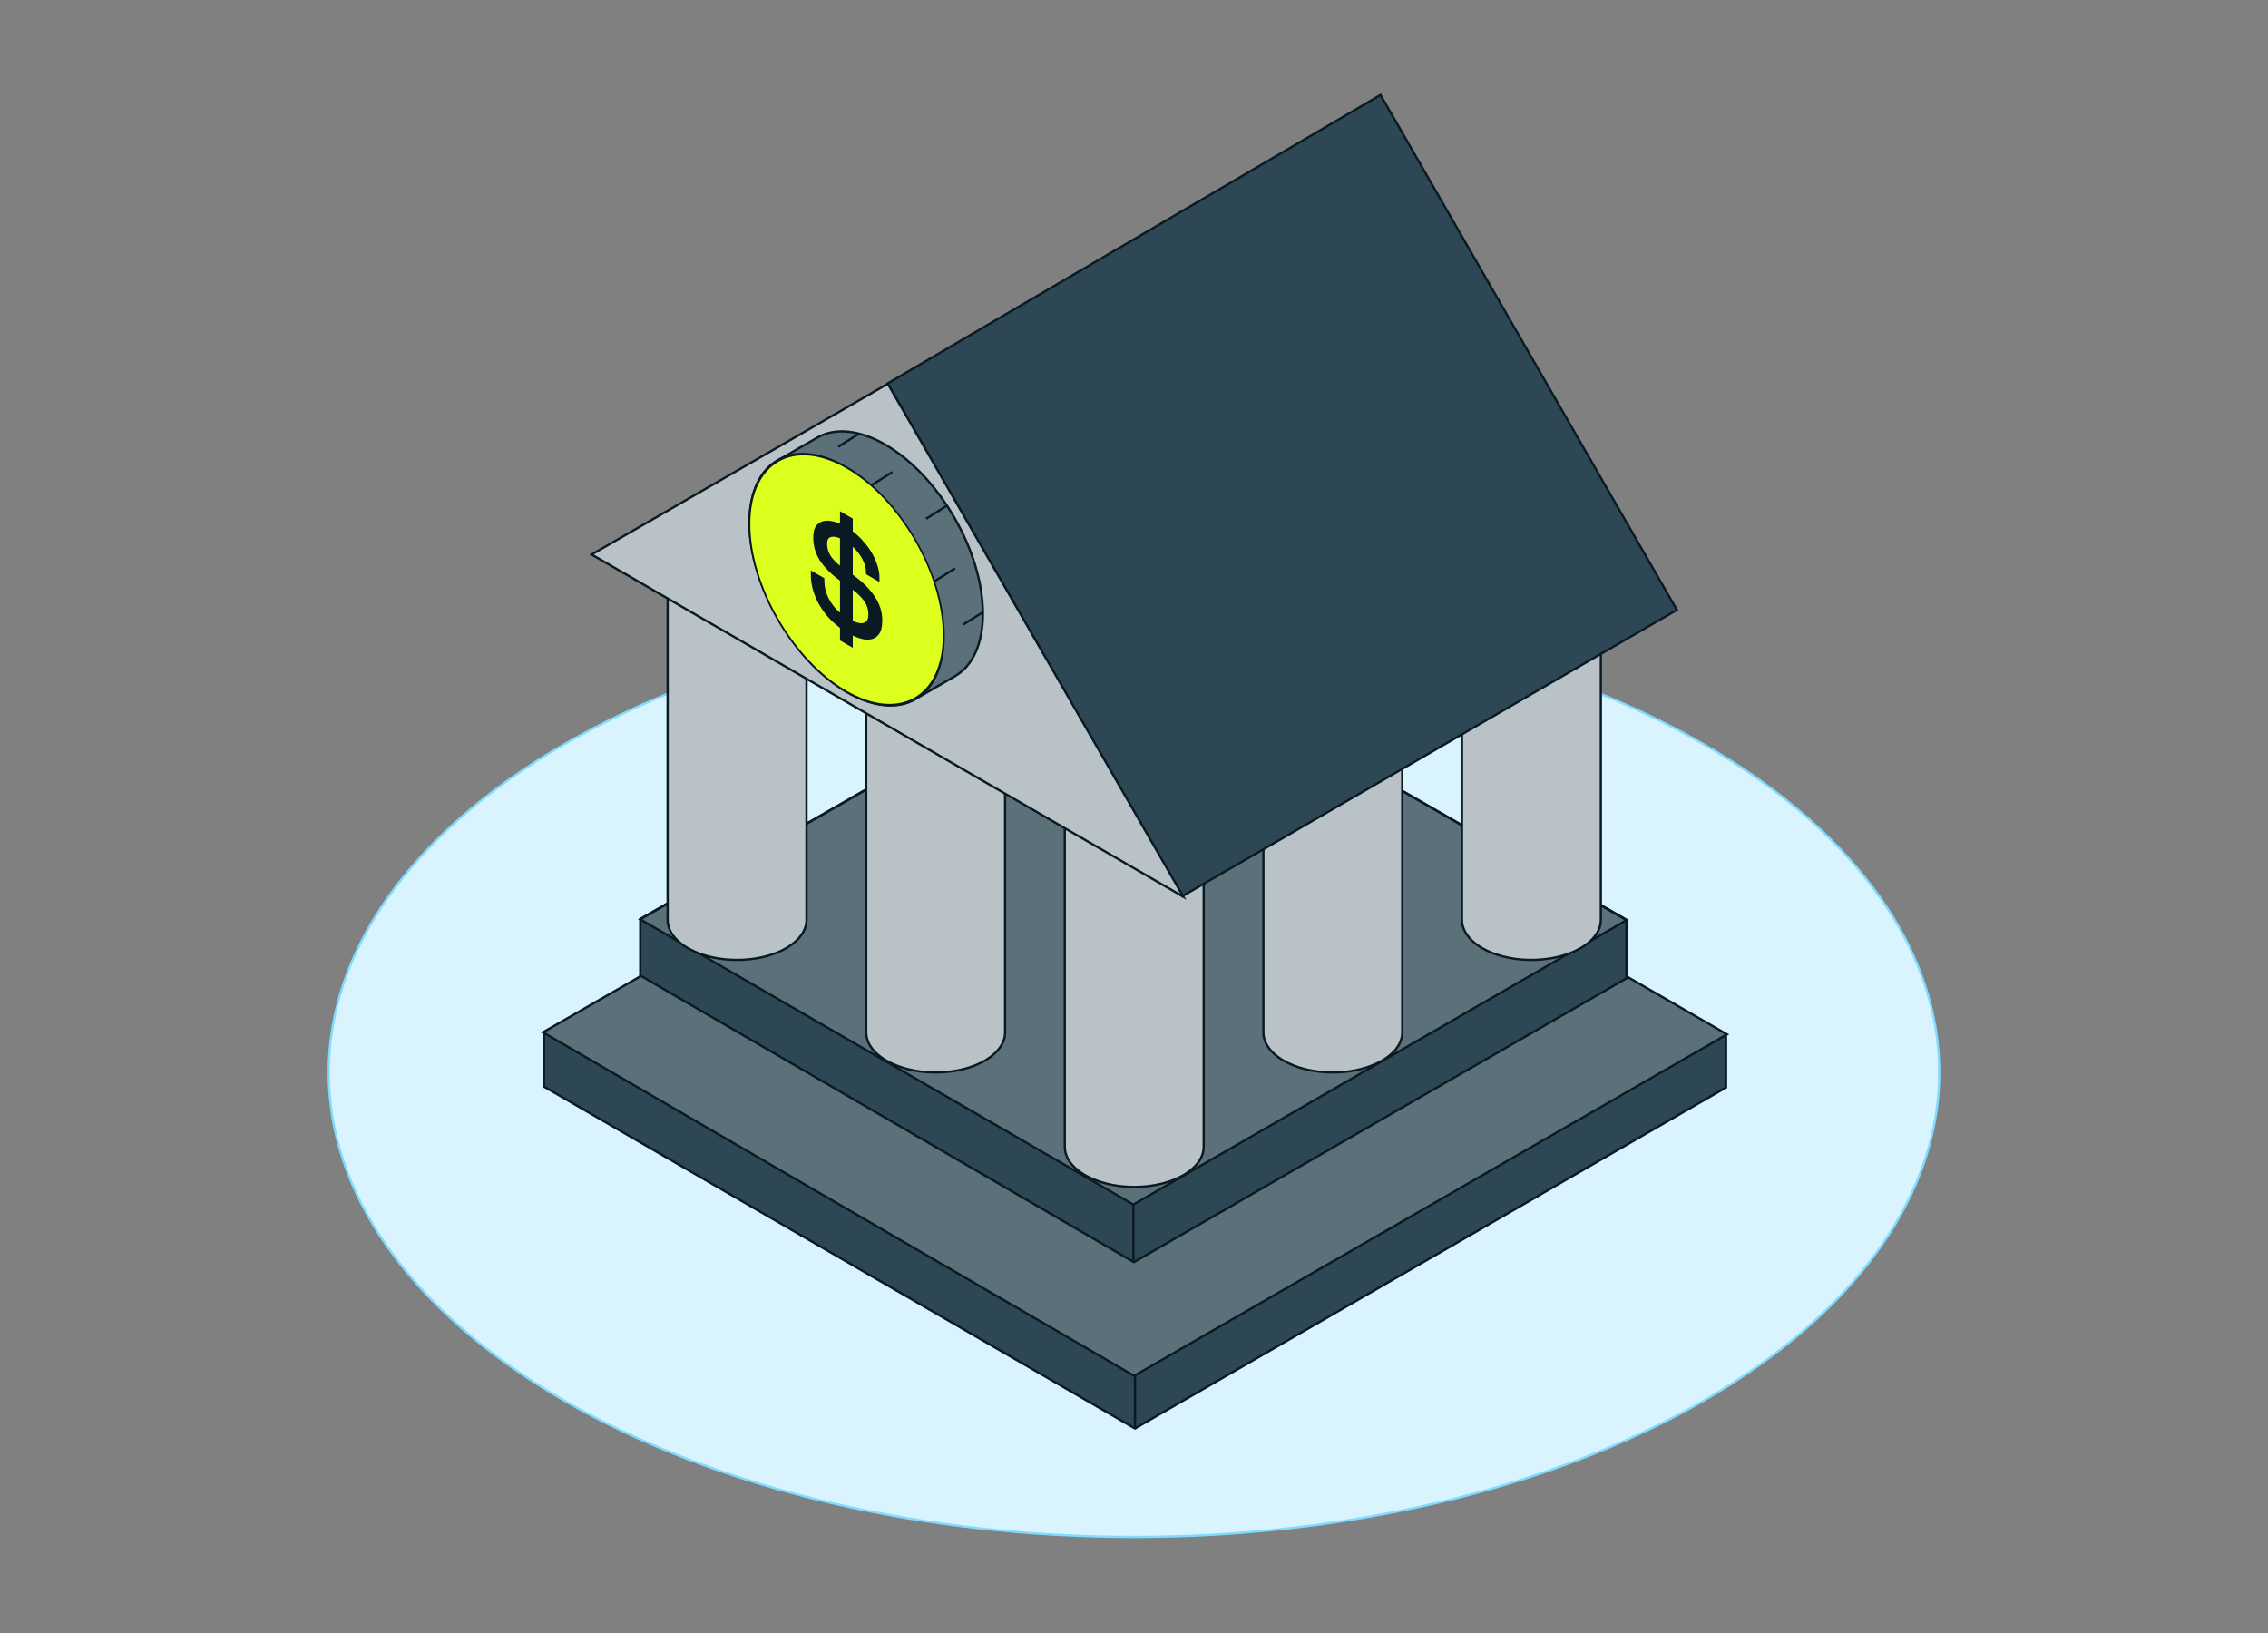 <svg width="500" height="360" viewBox="0 0 500 360" fill="none" xmlns="http://www.w3.org/2000/svg">
<rect x="0" y="0" width="500" height="360" fill="#808080" stroke="none"/>
<path d="M375.583 164.066C410.252 184.081 427.529 210.28 427.529 236.428C427.529 262.575 410.252 288.774 375.583 308.789C340.917 328.804 295.465 338.819 249.999 338.819C204.533 338.819 159.081 328.804 124.414 308.789C89.746 288.774 72.469 262.575 72.469 236.428C72.469 210.28 89.746 184.081 124.414 164.066C159.081 144.051 204.533 134.036 249.999 134.036C295.465 134.036 340.917 144.051 375.583 164.066Z" fill="#D9F4FF" stroke="#80DBFF" stroke-width="0.5"/>
<path d="M119.921 239.553L119.921 227.994L250.211 153.277L380.516 228.196V239.74L250.211 314.912L119.921 239.553Z" fill="#2D4754" stroke="#091A23" stroke-width="0.5"/>
<path d="M141.152 227.797L141.152 202.579L249.853 140.242L358.567 202.747V227.975L249.853 290.67L141.152 227.797Z" fill="#2D4754" stroke="#091A23" stroke-width="0.5"/>
<path d="M249.853 265.55L141.152 202.678L249.854 140.26L358.567 202.855L249.853 265.55Z" fill="#5C707A" stroke="#091A23" stroke-width="0.5"/>
<path d="M250.026 303.308L119.702 227.574L141.325 215.148L249.981 278.244L358.958 215.448L380.736 228.03L250.026 303.308Z" fill="#5C707A" stroke="#091A23" stroke-width="0.5"/>
<path d="M173.317 134.029C167.338 137.481 157.645 137.481 151.666 134.029C145.688 130.577 145.688 124.981 151.666 121.529C157.645 118.077 167.338 118.077 173.317 121.529C179.296 124.981 179.296 130.577 173.317 134.029Z" fill="#B9C2C6"/>
<path d="M147.182 127.792C147.182 127.788 147.182 127.783 147.182 127.779V202.779C147.182 203.695 147.423 204.577 147.871 205.408C148.616 206.792 149.935 208.03 151.666 209.029C152.414 209.461 153.219 209.838 154.068 210.162C160.01 212.427 168.086 212.05 173.317 209.029C173.49 208.929 173.659 208.827 173.824 208.722C176.295 207.153 177.801 205.067 177.801 202.779L177.801 127.779C177.801 127.783 177.801 127.788 177.801 127.792L177.801 127.779C177.801 128.656 177.58 129.504 177.168 130.304C176.433 131.729 175.092 133.005 173.317 134.029C168.406 136.865 160.989 137.371 155.182 135.548C153.92 135.152 152.734 134.646 151.666 134.029C148.896 132.43 147.182 130.22 147.182 127.779L147.182 127.792Z" fill="#B9C2C6"/>
<path d="M173.317 134.029C167.338 137.481 157.645 137.481 151.666 134.029M173.317 134.029C179.296 130.577 179.296 124.981 173.317 121.529C167.338 118.077 157.645 118.077 151.666 121.529C145.688 124.981 145.688 130.577 151.666 134.029M173.317 134.029C175.092 133.005 176.433 131.729 177.168 130.304C177.58 129.504 177.801 128.656 177.801 127.779M173.317 134.029C168.406 136.865 160.989 137.371 155.182 135.548C153.92 135.152 152.734 134.646 151.666 134.029M151.666 134.029C148.896 132.43 147.182 130.22 147.182 127.779M147.182 127.779C147.182 127.783 147.182 127.788 147.182 127.792L147.182 127.779ZM147.182 127.779V202.779C147.182 203.695 147.423 204.577 147.871 205.408C148.616 206.792 149.935 208.03 151.666 209.029C152.414 209.461 153.219 209.838 154.068 210.162C160.01 212.427 168.086 212.05 173.317 209.029C173.49 208.929 173.659 208.827 173.824 208.722C176.295 207.153 177.801 205.067 177.801 202.779L177.801 127.779M177.801 127.779C177.801 127.783 177.801 127.788 177.801 127.792L177.801 127.779Z" stroke="#091A23" stroke-width="0.5"/>
<path d="M326.786 134.029C332.765 137.481 342.458 137.481 348.437 134.029C354.415 130.577 354.415 124.981 348.437 121.529C342.458 118.077 332.765 118.077 326.786 121.529C320.807 124.981 320.807 130.577 326.786 134.029Z" fill="#B9C2C6"/>
<path d="M352.921 127.792C352.921 127.788 352.921 127.783 352.921 127.779V202.779C352.921 203.695 352.68 204.577 352.232 205.408C351.487 206.792 350.168 208.03 348.437 209.029C347.689 209.461 346.884 209.838 346.035 210.162C340.093 212.427 332.017 212.05 326.786 209.029C326.613 208.929 326.444 208.827 326.279 208.722C323.808 207.153 322.302 205.067 322.302 202.779L322.302 127.779C322.302 127.783 322.302 127.788 322.302 127.792L322.302 127.779C322.302 128.656 322.523 129.504 322.935 130.304C323.67 131.729 325.011 133.005 326.786 134.029C331.697 136.865 339.114 137.371 344.921 135.548C346.183 135.152 347.369 134.646 348.437 134.029C351.207 132.43 352.921 130.22 352.921 127.779L352.921 127.792Z" fill="#B9C2C6"/>
<path d="M326.786 134.029C332.765 137.481 342.458 137.481 348.437 134.029M326.786 134.029C320.807 130.577 320.807 124.981 326.786 121.529C332.765 118.077 342.458 118.077 348.437 121.529C354.415 124.981 354.415 130.577 348.437 134.029M326.786 134.029C325.011 133.005 323.67 131.729 322.935 130.304C322.523 129.504 322.302 128.656 322.302 127.779M326.786 134.029C331.697 136.865 339.114 137.371 344.921 135.548C346.183 135.152 347.369 134.646 348.437 134.029M348.437 134.029C351.207 132.43 352.921 130.22 352.921 127.779M352.921 127.779C352.921 127.783 352.921 127.788 352.921 127.792L352.921 127.779ZM352.921 127.779V202.779C352.921 203.695 352.68 204.577 352.232 205.408C351.487 206.792 350.168 208.03 348.437 209.029C347.689 209.461 346.884 209.838 346.035 210.162C340.093 212.427 332.017 212.05 326.786 209.029C326.613 208.929 326.444 208.827 326.279 208.722C323.808 207.153 322.302 205.067 322.302 202.779L322.302 127.779M322.302 127.779C322.302 127.783 322.302 127.788 322.302 127.792L322.302 127.779Z" stroke="#091A23" stroke-width="0.5"/>
<path d="M217.096 158.838C211.118 162.29 201.424 162.29 195.446 158.838C189.467 155.386 189.467 149.79 195.446 146.338C201.424 142.886 211.118 142.886 217.096 146.338C223.075 149.79 223.075 155.386 217.096 158.838Z" fill="#B9C2C6"/>
<path d="M190.962 152.6C190.962 152.596 190.962 152.592 190.962 152.588V227.588C190.962 228.503 191.203 229.386 191.65 230.216C192.395 231.6 193.714 232.838 195.446 233.838C196.193 234.269 196.998 234.647 197.847 234.97C203.79 237.236 211.865 236.858 217.096 233.838C217.269 233.738 217.438 233.636 217.603 233.531C220.074 231.961 221.58 229.876 221.58 227.588L221.58 152.588C221.58 152.592 221.58 152.596 221.58 152.6L221.58 152.588C221.58 153.465 221.359 154.312 220.947 155.112C220.212 156.538 218.871 157.813 217.096 158.838C212.185 161.673 204.768 162.18 198.962 160.357C197.699 159.961 196.513 159.454 195.446 158.838C192.675 157.238 190.962 155.029 190.962 152.588L190.962 152.6Z" fill="#B9C2C6"/>
<path d="M217.096 158.838C211.118 162.29 201.424 162.29 195.446 158.838M217.096 158.838C223.075 155.386 223.075 149.79 217.096 146.338C211.118 142.886 201.424 142.886 195.446 146.338C189.467 149.79 189.467 155.386 195.446 158.838M217.096 158.838C218.871 157.813 220.212 156.538 220.947 155.112C221.359 154.312 221.58 153.465 221.58 152.588M217.096 158.838C212.185 161.673 204.768 162.18 198.962 160.357C197.699 159.961 196.513 159.454 195.446 158.838M195.446 158.838C192.675 157.238 190.962 155.029 190.962 152.588M190.962 152.588C190.962 152.592 190.962 152.596 190.962 152.6L190.962 152.588ZM190.962 152.588V227.588C190.962 228.503 191.203 229.386 191.65 230.216C192.395 231.6 193.714 232.838 195.446 233.838C196.193 234.269 196.998 234.647 197.847 234.97C203.79 237.236 211.865 236.858 217.096 233.838C217.269 233.738 217.438 233.636 217.603 233.531C220.074 231.961 221.58 229.876 221.58 227.588L221.58 152.588M221.58 152.588C221.58 152.592 221.58 152.596 221.58 152.6L221.58 152.588Z" stroke="#091A23" stroke-width="0.5"/>
<path d="M283.007 158.838C288.985 162.29 298.679 162.29 304.657 158.838C310.636 155.386 310.636 149.79 304.657 146.338C298.679 142.886 288.985 142.886 283.007 146.338C277.028 149.79 277.028 155.386 283.007 158.838Z" fill="#B9C2C6"/>
<path d="M309.141 152.6C309.141 152.596 309.141 152.592 309.141 152.588V227.588C309.141 228.503 308.9 229.386 308.453 230.216C307.708 231.6 306.389 232.838 304.657 233.838C303.91 234.269 303.105 234.647 302.256 234.97C296.313 237.236 288.238 236.858 283.007 233.838C282.834 233.738 282.665 233.636 282.5 233.531C280.029 231.961 278.523 229.876 278.523 227.588L278.523 152.588C278.523 152.592 278.523 152.596 278.523 152.6L278.523 152.588C278.523 153.465 278.744 154.312 279.156 155.112C279.891 156.538 281.232 157.813 283.007 158.838C287.918 161.673 295.335 162.18 301.141 160.357C302.404 159.961 303.59 159.454 304.657 158.838C307.428 157.238 309.141 155.029 309.141 152.588L309.141 152.6Z" fill="#B9C2C6"/>
<path d="M283.007 158.838C288.985 162.29 298.679 162.29 304.657 158.838M283.007 158.838C277.028 155.386 277.028 149.79 283.007 146.338C288.985 142.886 298.679 142.886 304.657 146.338C310.636 149.79 310.636 155.386 304.657 158.838M283.007 158.838C281.232 157.813 279.891 156.538 279.156 155.112C278.744 154.312 278.523 153.465 278.523 152.588M283.007 158.838C287.918 161.673 295.335 162.18 301.141 160.357C302.404 159.961 303.59 159.454 304.657 158.838M304.657 158.838C307.428 157.238 309.141 155.029 309.141 152.588M309.141 152.588C309.141 152.592 309.141 152.596 309.141 152.6L309.141 152.588ZM309.141 152.588V227.588C309.141 228.503 308.9 229.386 308.453 230.216C307.708 231.6 306.389 232.838 304.657 233.838C303.91 234.269 303.105 234.647 302.256 234.97C296.313 237.236 288.238 236.858 283.007 233.838C282.834 233.738 282.665 233.636 282.5 233.531C280.029 231.961 278.523 229.876 278.523 227.588L278.523 152.588M278.523 152.588C278.523 152.592 278.523 152.596 278.523 152.6L278.523 152.588Z" stroke="#091A23" stroke-width="0.5"/>
<path d="M260.878 184.078C254.899 187.53 245.206 187.53 239.227 184.078C233.248 180.626 233.248 175.03 239.227 171.578C245.206 168.126 254.899 168.126 260.878 171.578C266.856 175.03 266.856 180.626 260.878 184.078Z" fill="#B9C2C6"/>
<path d="M234.743 177.841C234.743 177.837 234.743 177.832 234.743 177.828V252.828C234.743 253.743 234.984 254.626 235.431 255.456C236.177 256.84 237.495 258.078 239.227 259.078C239.974 259.51 240.78 259.887 241.629 260.211C247.571 262.476 255.646 262.098 260.878 259.078C261.051 258.978 261.22 258.876 261.384 258.771C263.856 257.201 265.362 255.116 265.362 252.828L265.362 177.828C265.362 177.832 265.362 177.837 265.362 177.841L265.362 177.828C265.362 178.705 265.14 179.553 264.728 180.352C263.993 181.778 262.652 183.053 260.878 184.078C255.967 186.913 248.549 187.42 242.743 185.597C241.481 185.201 240.295 184.694 239.227 184.078C236.456 182.479 234.743 180.269 234.743 177.828L234.743 177.841Z" fill="#B9C2C6"/>
<path d="M260.878 184.078C254.899 187.53 245.206 187.53 239.227 184.078M260.878 184.078C266.856 180.626 266.856 175.03 260.878 171.578C254.899 168.126 245.206 168.126 239.227 171.578C233.248 175.03 233.248 180.626 239.227 184.078M260.878 184.078C262.652 183.053 263.993 181.778 264.728 180.352C265.14 179.553 265.362 178.705 265.362 177.828M260.878 184.078C255.967 186.913 248.549 187.42 242.743 185.597C241.481 185.201 240.295 184.694 239.227 184.078M239.227 184.078C236.456 182.479 234.743 180.269 234.743 177.828M234.743 177.828C234.743 177.832 234.743 177.837 234.743 177.841L234.743 177.828ZM234.743 177.828V252.828C234.743 253.743 234.984 254.626 235.431 255.456C236.177 256.84 237.495 258.078 239.227 259.078C239.974 259.51 240.78 259.887 241.629 260.211C247.571 262.476 255.646 262.098 260.878 259.078C261.051 258.978 261.22 258.876 261.384 258.771C263.856 257.201 265.362 255.116 265.362 252.828L265.362 177.828M265.362 177.828C265.362 177.832 265.362 177.837 265.362 177.841L265.362 177.828Z" stroke="#091A23" stroke-width="0.5"/>
<path d="M369.678 134.462L260.66 197.562L195.675 84.538L304.346 20.933L369.678 134.462Z" fill="#2D4754" stroke="#091A23" stroke-width="0.5"/>
<path d="M260.876 197.689L130.427 122.244L195.724 84.603L260.876 197.689Z" fill="#B9C2C6" stroke="#091A23" stroke-width="0.5"/>
<path d="M180.107 96.507C184.219 94.134 189.648 94.845 195.144 98.012C195.147 98.014 195.15 98.016 195.152 98.017C195.153 98.017 195.154 98.018 195.154 98.018L195.155 98.019L195.166 98.025C201.098 101.45 206.482 107.337 210.384 114.095C214.286 120.853 216.692 128.459 216.692 135.309C216.691 141.663 214.593 146.732 210.475 149.108C210.463 149.115 210.45 149.122 210.438 149.129C210.413 149.144 210.389 149.158 210.364 149.172L210.363 149.172L201.928 154.043L201.925 154.045C198.104 156.316 192.746 156.052 186.756 152.592L186.631 152.809L186.756 152.592C180.824 149.167 175.44 143.28 171.538 136.522C167.636 129.764 165.23 122.158 165.23 115.309C165.23 108.457 167.633 103.709 171.446 101.508L171.446 101.507L180.107 96.507C180.107 96.507 180.107 96.507 180.107 96.507Z" fill="#5C707A" stroke="#091A23" stroke-width="0.5"/>
<circle cx="25" cy="25" r="24.75" transform="matrix(0.866 0.5 0 1 164.98 90.279)" fill="#DCFF1E" stroke="#091A23" stroke-width="0.5"/>
<path d="M208.679 111.518L204.156 114.362" stroke="#091A23" stroke-width="0.5"/>
<path d="M189.306 95.654L184.783 98.499" stroke="#091A23" stroke-width="0.5"/>
<path d="M216.729 134.933L212.207 137.777" stroke="#091A23" stroke-width="0.5"/>
<path d="M210.542 125.309L206.019 128.153" stroke="#091A23" stroke-width="0.5"/>
<path d="M196.724 104.075L192.201 106.92" stroke="#091A23" stroke-width="0.5"/>
<path d="M187.75 117.044V117.255L187.93 117.395C188.802 118.07 189.581 118.821 190.272 119.647L190.271 119.647L190.28 119.656C190.997 120.471 191.599 121.316 192.089 122.192C192.581 123.072 192.961 123.958 193.231 124.849L193.231 124.849L193.232 124.853C193.5 125.711 193.634 126.533 193.634 127.323V127.867L191.163 126.44V126.161C191.163 125.13 190.864 124.072 190.265 123.001C189.697 121.957 188.945 121.031 188.021 120.223L187.75 119.986V120.309V126.617V126.839L187.941 126.975C190.032 128.474 191.591 130.039 192.642 131.662L192.641 131.662L192.646 131.668C193.709 133.258 194.245 134.919 194.245 136.675V136.939C194.245 138.843 193.67 140.028 192.524 140.521C191.397 141.002 189.879 140.774 187.953 139.806L187.75 139.705V139.939V142.38L185.433 141.042V138.513V138.299L185.25 138.16C184.15 137.323 183.207 136.434 182.418 135.495C181.65 134.535 181.009 133.567 180.493 132.588C179.999 131.59 179.63 130.624 179.385 129.688C179.138 128.718 179.015 127.822 179.015 126.999V126.191L181.485 127.617V127.896C181.485 129.35 181.8 130.725 182.452 132.01C183.099 133.287 184.011 134.411 185.168 135.383L185.433 135.606V135.292V128.102V127.883L185.245 127.746C183.359 126.367 181.939 124.926 180.963 123.434C180.026 121.949 179.55 120.366 179.55 118.662V118.397C179.55 117.488 179.697 116.79 179.984 116.292C180.302 115.77 180.716 115.419 181.227 115.237L181.227 115.237L181.231 115.235C181.745 115.023 182.345 114.973 183.035 115.087L183.035 115.087L183.042 115.088C183.735 115.174 184.467 115.395 185.237 115.754L185.433 115.845V115.618V113.133L187.75 114.471V117.044ZM188.003 129.692L187.75 129.498V129.793V136.763V137.044L187.992 137.151C189.115 137.648 190.013 137.772 190.668 137.49C191.354 137.219 191.698 136.538 191.698 135.469C191.698 134.384 191.4 133.365 190.774 132.443C190.171 131.558 189.237 130.643 188.003 129.692ZM182.762 122.447L182.767 122.455L182.771 122.463C183.251 123.295 184.069 124.146 185.177 125.024L185.433 125.227V124.926V118.794V118.502L185.183 118.403C184.338 118.068 183.615 117.988 183.021 118.174C182.405 118.368 182.096 118.941 182.096 119.868C182.096 120.742 182.314 121.606 182.762 122.447ZM193.43 124.867L193.43 124.867L193.43 124.867Z" fill="#091A23" stroke="#091A23" stroke-width="0.5"/>
<path d="M249.86 265.55L249.86 278.133" stroke="#091A23" stroke-width="0.5"/>
<path d="M250.219 302.992L250.219 314.912" stroke="#091A23" stroke-width="0.5"/>
</svg>
